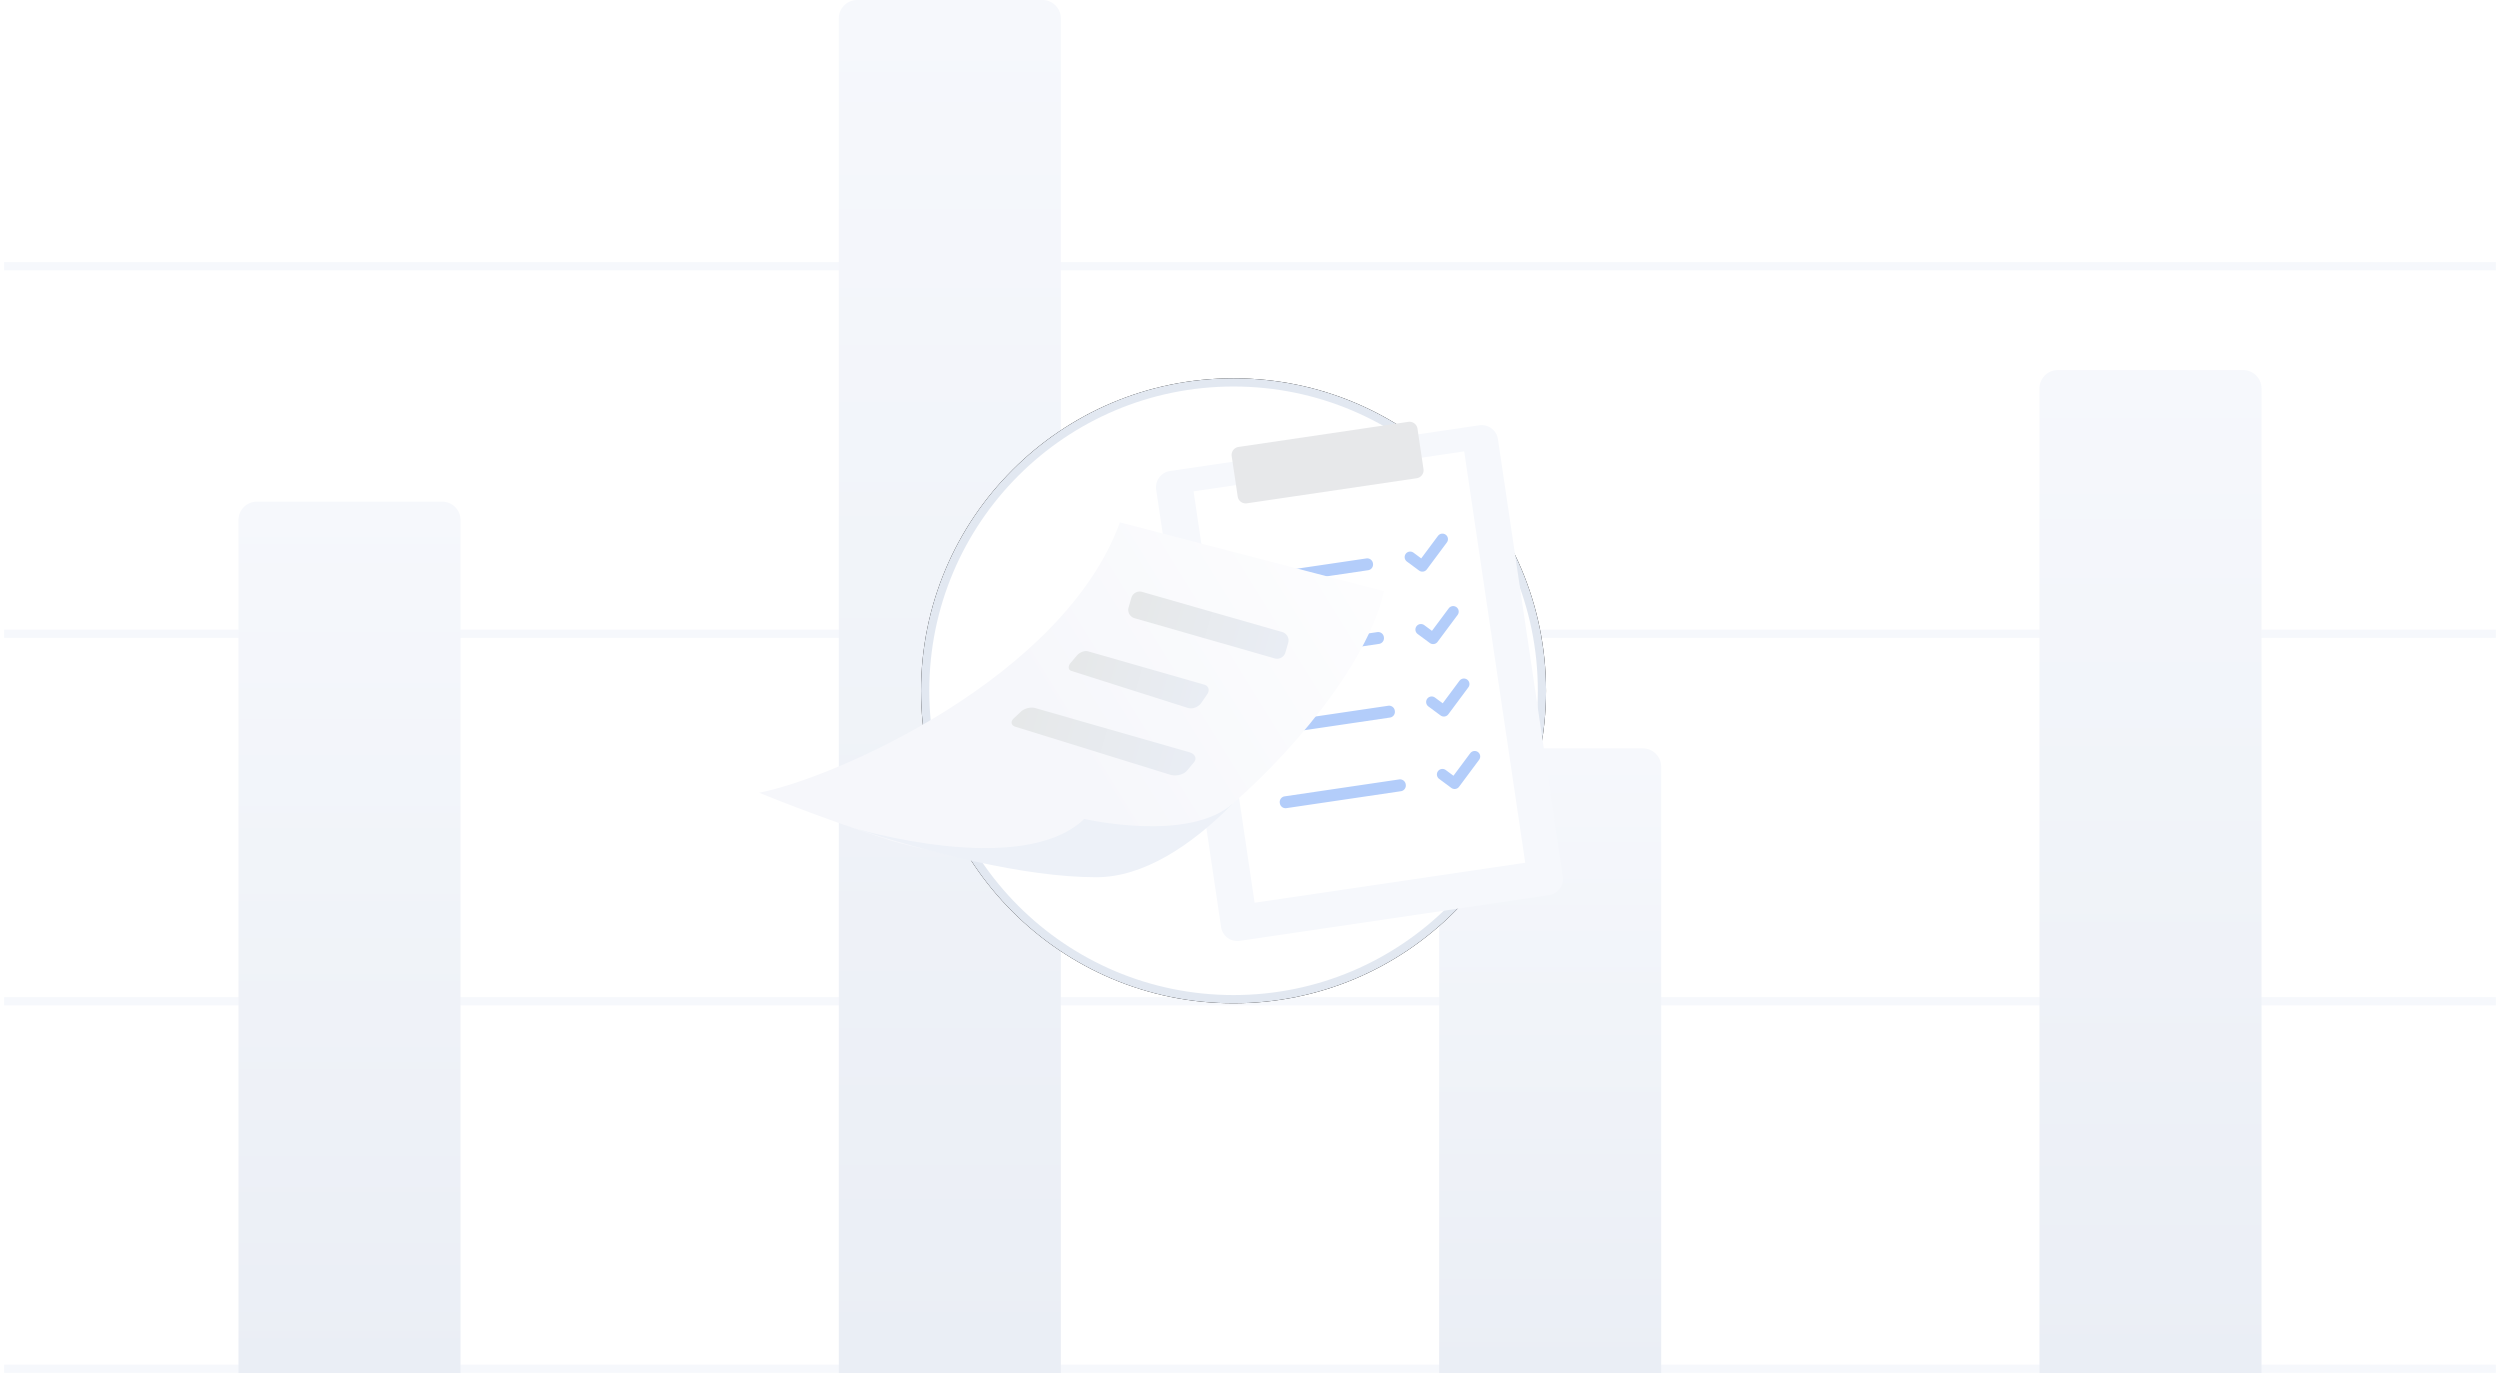 <svg xmlns="http://www.w3.org/2000/svg" xmlns:xlink="http://www.w3.org/1999/xlink" width="304" height="167" xmlns:v="https://vecta.io/nano"><defs><linearGradient x1="50%" y1="0%" x2="50%" y2="100%" id="A"><stop stop-color="#f6f8fc" offset="0%"/><stop stop-color="#eaeef5" offset="100%"/></linearGradient><linearGradient x1="119.881%" y1="28.159%" x2="45.863%" y2="55.287%" id="B"><stop stop-color="#fff" offset="0%"/><stop stop-color="#f6f7fb" offset="100%"/></linearGradient><linearGradient x1="1.077%" y1="44.121%" x2="98.924%" y2="55.88%" id="C"><stop stop-color="#e6e8e9" offset="0%"/><stop stop-color="#e9edf4" offset="100%"/></linearGradient><linearGradient x1="1.313%" y1="44.32%" x2="98.29%" y2="55.708%" id="D"><stop stop-color="#e6e8e9" offset="0%"/><stop stop-color="#e9edf4" offset="100%"/></linearGradient><linearGradient x1=".973%" y1="44.84%" x2="98.73%" y2="55.176%" id="E"><stop stop-color="#e6e8e9" offset="0%"/><stop stop-color="#e9edf4" offset="100%"/></linearGradient><filter x="-13.8%" y="-13.8%" width="127.6%" height="127.6%" id="F"><feOffset in="SourceAlpha"/><feGaussianBlur stdDeviation="3.5"/><feComposite in2="SourceAlpha" operator="out"/><feColorMatrix values="0 0 0 0 0 0 0 0 0 0.255 0 0 0 0 0.561 0 0 0 0.101 0"/></filter><filter x="-16.2%" y="-12.7%" width="132.3%" height="125.3%" id="G"><feOffset in="SourceAlpha"/><feGaussianBlur stdDeviation="2"/><feColorMatrix values="0 0 0 0 0 0 0 0 0 0.255 0 0 0 0 0.561 0 0 0 0.1 0" result="C"/><feMerge><feMergeNode in="C"/><feMergeNode in="SourceGraphic"/></feMerge></filter><filter x="-17.8%" y="-31.3%" width="135.5%" height="162.6%" id="H"><feOffset dx="3" in="SourceAlpha"/><feGaussianBlur stdDeviation="2"/><feColorMatrix values="0 0 0 0 0 0 0 0 0 0.255 0 0 0 0 0.561 0 0 0 0.1 0" result="C"/><feMerge><feMergeNode in="C"/><feMergeNode in="SourceGraphic"/></feMerge></filter><path d="M187 84c0 20.987-17.013 38-38 38s-38-17.013-38-38 17.013-38 38-38 38 17.013 38 38z" id="I"/></defs><g fill="none" fill-rule="evenodd"><path stroke="#f6f8fc" stroke-linecap="square" d="M1 166.441h302M1 121.752h302M1 77.062h302M1 32.372h302"/><path d="M31.24 61h22.52A2.24 2.24 0 0 1 56 63.24V167H29V63.24A2.24 2.24 0 0 1 31.24 61z" fill="url(#A)"/><path d="M104.24 0h22.52A2.24 2.24 0 0 1 129 2.24V167h-27V2.24A2.24 2.24 0 0 1 104.24 0z" fill="url(#A)"/><path d="M177.24 91h22.52a2.24 2.24 0 0 1 2.24 2.24V167h-27V93.24a2.24 2.24 0 0 1 2.24-2.24z" fill="url(#A)"/><path d="M250.24 45h22.52a2.24 2.24 0 0 1 2.24 2.24V167h-27V47.24a2.24 2.24 0 0 1 2.24-2.24z" fill="url(#A)"/><g transform="translate(1)"><use fill="#000" filter="url(#F)" xlink:href="#I"/><path stroke="#e2e8f1" d="M149 46.5c10.355 0 19.73 4.197 26.516 10.984S186.5 73.644 186.5 84s-4.197 19.73-10.984 26.516S159.356 121.5 149 121.5s-19.73-4.197-26.516-10.984S111.5 94.356 111.5 84s4.197-19.73 10.984-26.516S138.644 46.5 149 46.5z" stroke-linejoin="square" fill="#fff"/></g><g filter="url(#G)" transform="translate(140.57 51.286)"><path d="m47.79 57.563-37.614 5.56a2 2 0 0 1-2.263-1.677L.021 8.246a1.994 1.994 0 0 1 1.68-2.257L39.315.43a1.999 1.999 0 0 1 2.262 1.675l7.892 53.2a1.994 1.994 0 0 1-1.68 2.258" fill="#f6f8fc"/><path fill="#fff" d="M44.898 53.622 11.99 58.486 4.569 8.462 37.477 3.6z"/><path d="m31.698 6.867-20.65 3.051a.982.982 0 0 1-1.114-.826l-.731-4.915a.985.985 0 0 1 .828-1.114L30.681.01a.987.987 0 0 1 1.116.827l.729 4.917a.982.982 0 0 1-.828 1.113" fill="#e7e8ea"/><path d="M25.795 18.053L11.87 20.111a.702.702 0 0 1-.796-.59l-.008-.049a.702.702 0 0 1 .59-.795l13.927-2.058c.381-.056.74.209.796.589l.007.051a.7.7 0 0 1-.59.794m1.327 8.958L13.198 29.07a.701.701 0 0 1-.796-.59l-.008-.05a.7.7 0 0 1 .59-.794l13.928-2.058a.701.701 0 0 1 .795.588l.007.052a.702.702 0 0 1-.59.794m1.329 8.957l-13.927 2.058a.702.702 0 0 1-.796-.59l-.008-.05a.702.702 0 0 1 .59-.795l13.928-2.058c.38-.057.74.208.796.589l.007.051a.7.7 0 0 1-.59.795m1.329 8.957l-13.927 2.058a.701.701 0 0 1-.795-.59l-.008-.05a.7.7 0 0 1 .59-.794l13.927-2.058a.702.702 0 0 1 .796.588l.007.052a.701.701 0 0 1-.59.794" fill="#b3cdfa"/><path stroke="#b3cdfa" stroke-width="1.345" stroke-linecap="round" stroke-linejoin="round" d="m30.907 16.456 1.483 1.098 2.44-3.28M32.214 25.267l1.483 1.098 2.44-3.28M33.52 34.076l1.484 1.098 2.439-3.28M34.828 42.886l1.483 1.098 2.44-3.28"/></g><g filter="url(#H)" transform="translate(89.313 63.518)"><path d="M0 32.878s6.916 2.89 16.009 5.818c.278.086 20.805 6.262 28.35-1.027 0 0 6.61 2.5 11.974-2.399C64.19 28.773 73.96 17.353 75.99 8.376L43.87 0C37.006 18.834 9.312 31.065 0 32.878" fill="url(#B)"/><path d="M39.53 36.06c-7.545 7.288-28.072 1.112-28.352 1.027C20.528 40.1 32.18 43.154 41 43.154c5.658 0 11.503-3.765 16.67-9.022-5.363 4.9-18.14 1.928-18.14 1.928" fill="#edf1f8"/><path d="m45.26 9.181-.337 1.166a1.06 1.06 0 0 0 .727 1.31l17.032 4.884a1.061 1.061 0 0 0 1.314-.725l.336-1.166a1.06 1.06 0 0 0-.726-1.311L46.572 8.456a1.059 1.059 0 0 0-1.312.725" fill="url(#C)"/><path d="m38.62 16.211-.733.864c-.356.419-.319.865.088.994l14.165 4.5c.54.171 1.269-.104 1.62-.613l.72-1.043c.344-.499.18-1.024-.358-1.178l-14.14-4.055a.814.814 0 0 0-.225-.029c-.383 0-.849.22-1.136.56" fill="url(#D)"/><path d="m31.843 23.007-.877.822c-.425.398-.34.859.2 1.026l18.799 5.83c.716.222 1.64.002 2.054-.49l.846-1.007c.404-.48.145-1.032-.566-1.237l-18.728-5.37a1.486 1.486 0 0 0-.412-.054c-.471 0-.996.182-1.316.48" fill="url(#E)"/></g></g></svg>
